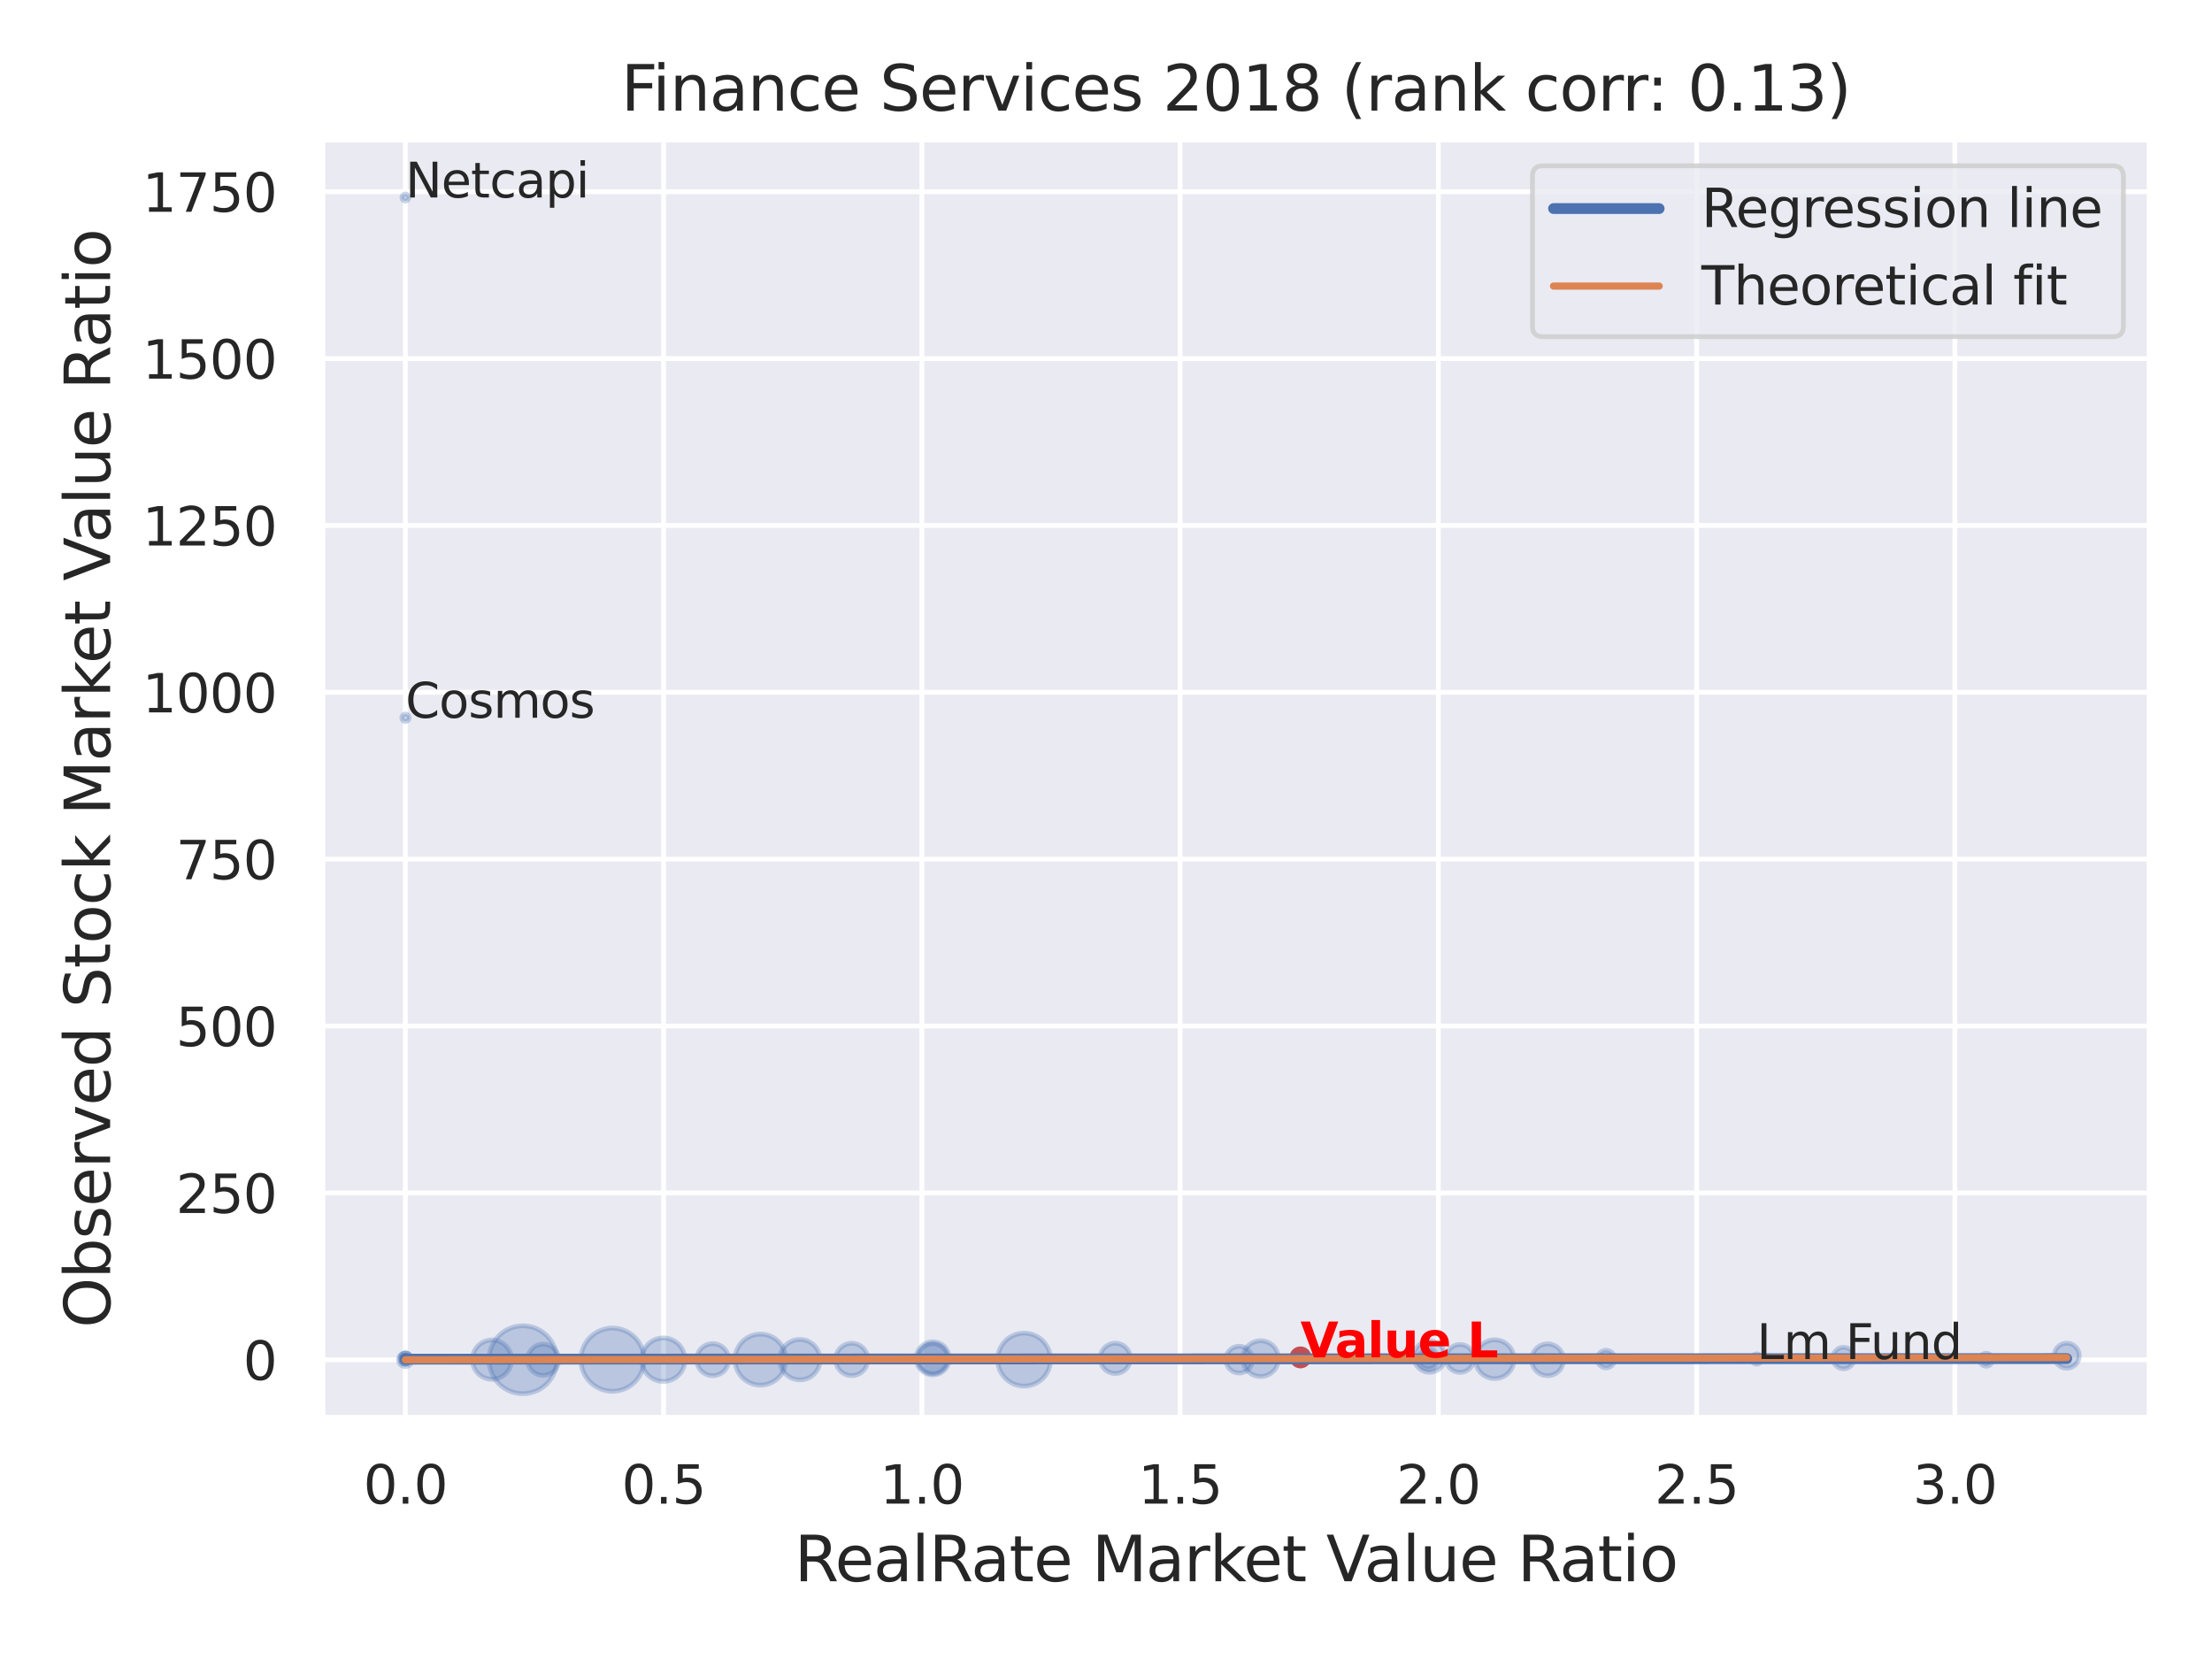 <?xml version="1.0" encoding="utf-8" standalone="no"?>
<!DOCTYPE svg PUBLIC "-//W3C//DTD SVG 1.1//EN"
  "http://www.w3.org/Graphics/SVG/1.1/DTD/svg11.dtd">
<svg xmlns:xlink="http://www.w3.org/1999/xlink" width="460.8pt" height="345.6pt" viewBox="0 0 460.8 345.6" xmlns="http://www.w3.org/2000/svg" version="1.1">
 <defs>
  <style type="text/css">*{stroke-linejoin: round; stroke-linecap: butt}</style>
 </defs>
 <g id="figure_1">
  <g id="patch_1">
   <path d="M 0 345.6 
L 460.8 345.6 
L 460.8 0 
L 0 0 
z
" style="fill: #ffffff"/>
  </g>
  <g id="axes_1">
   <g id="patch_2">
    <path d="M 67.14 295.38 
L 447.84 295.38 
L 447.84 29.04 
L 67.14 29.04 
z
" style="fill: #eaeaf2"/>
   </g>
   <g id="matplotlib.axis_1">
    <g id="xtick_1">
     <g id="line2d_1">
      <path d="M 84.445 295.38 
L 84.445 29.04 
" clip-path="url(#p015579f89a)" style="fill: none; stroke: #ffffff; stroke-linecap: round"/>
     </g>
     <g id="text_1">
      <!-- 0.0 -->
      <g style="fill: #262626" transform="translate(75.698 313.238) scale(0.11 -0.11)">
       <defs>
        <path id="DejaVuSans-30" d="M 2034 4250 
Q 1547 4250 1301 3770 
Q 1056 3291 1056 2328 
Q 1056 1369 1301 889 
Q 1547 409 2034 409 
Q 2525 409 2770 889 
Q 3016 1369 3016 2328 
Q 3016 3291 2770 3770 
Q 2525 4250 2034 4250 
z
M 2034 4750 
Q 2819 4750 3233 4129 
Q 3647 3509 3647 2328 
Q 3647 1150 3233 529 
Q 2819 -91 2034 -91 
Q 1250 -91 836 529 
Q 422 1150 422 2328 
Q 422 3509 836 4129 
Q 1250 4750 2034 4750 
z
" transform="scale(0.016)"/>
        <path id="DejaVuSans-2e" d="M 684 794 
L 1344 794 
L 1344 0 
L 684 0 
L 684 794 
z
" transform="scale(0.016)"/>
       </defs>
       <use xlink:href="#DejaVuSans-30"/>
       <use xlink:href="#DejaVuSans-2e" x="63.623"/>
       <use xlink:href="#DejaVuSans-30" x="95.41"/>
      </g>
     </g>
    </g>
    <g id="xtick_2">
     <g id="line2d_2">
      <path d="M 138.243 295.38 
L 138.243 29.04 
" clip-path="url(#p015579f89a)" style="fill: none; stroke: #ffffff; stroke-linecap: round"/>
     </g>
     <g id="text_2">
      <!-- 0.5 -->
      <g style="fill: #262626" transform="translate(129.496 313.238) scale(0.11 -0.11)">
       <defs>
        <path id="DejaVuSans-35" d="M 691 4666 
L 3169 4666 
L 3169 4134 
L 1269 4134 
L 1269 2991 
Q 1406 3038 1543 3061 
Q 1681 3084 1819 3084 
Q 2600 3084 3056 2656 
Q 3513 2228 3513 1497 
Q 3513 744 3044 326 
Q 2575 -91 1722 -91 
Q 1428 -91 1123 -41 
Q 819 9 494 109 
L 494 744 
Q 775 591 1075 516 
Q 1375 441 1709 441 
Q 2250 441 2565 725 
Q 2881 1009 2881 1497 
Q 2881 1984 2565 2268 
Q 2250 2553 1709 2553 
Q 1456 2553 1204 2497 
Q 953 2441 691 2322 
L 691 4666 
z
" transform="scale(0.016)"/>
       </defs>
       <use xlink:href="#DejaVuSans-30"/>
       <use xlink:href="#DejaVuSans-2e" x="63.623"/>
       <use xlink:href="#DejaVuSans-35" x="95.41"/>
      </g>
     </g>
    </g>
    <g id="xtick_3">
     <g id="line2d_3">
      <path d="M 192.042 295.38 
L 192.042 29.04 
" clip-path="url(#p015579f89a)" style="fill: none; stroke: #ffffff; stroke-linecap: round"/>
     </g>
     <g id="text_3">
      <!-- 1.0 -->
      <g style="fill: #262626" transform="translate(183.295 313.238) scale(0.11 -0.11)">
       <defs>
        <path id="DejaVuSans-31" d="M 794 531 
L 1825 531 
L 1825 4091 
L 703 3866 
L 703 4441 
L 1819 4666 
L 2450 4666 
L 2450 531 
L 3481 531 
L 3481 0 
L 794 0 
L 794 531 
z
" transform="scale(0.016)"/>
       </defs>
       <use xlink:href="#DejaVuSans-31"/>
       <use xlink:href="#DejaVuSans-2e" x="63.623"/>
       <use xlink:href="#DejaVuSans-30" x="95.41"/>
      </g>
     </g>
    </g>
    <g id="xtick_4">
     <g id="line2d_4">
      <path d="M 245.84 295.38 
L 245.84 29.04 
" clip-path="url(#p015579f89a)" style="fill: none; stroke: #ffffff; stroke-linecap: round"/>
     </g>
     <g id="text_4">
      <!-- 1.5 -->
      <g style="fill: #262626" transform="translate(237.093 313.238) scale(0.11 -0.11)">
       <use xlink:href="#DejaVuSans-31"/>
       <use xlink:href="#DejaVuSans-2e" x="63.623"/>
       <use xlink:href="#DejaVuSans-35" x="95.41"/>
      </g>
     </g>
    </g>
    <g id="xtick_5">
     <g id="line2d_5">
      <path d="M 299.639 295.38 
L 299.639 29.04 
" clip-path="url(#p015579f89a)" style="fill: none; stroke: #ffffff; stroke-linecap: round"/>
     </g>
     <g id="text_5">
      <!-- 2.0 -->
      <g style="fill: #262626" transform="translate(290.892 313.238) scale(0.11 -0.11)">
       <defs>
        <path id="DejaVuSans-32" d="M 1228 531 
L 3431 531 
L 3431 0 
L 469 0 
L 469 531 
Q 828 903 1448 1529 
Q 2069 2156 2228 2338 
Q 2531 2678 2651 2914 
Q 2772 3150 2772 3378 
Q 2772 3750 2511 3984 
Q 2250 4219 1831 4219 
Q 1534 4219 1204 4116 
Q 875 4013 500 3803 
L 500 4441 
Q 881 4594 1212 4672 
Q 1544 4750 1819 4750 
Q 2544 4750 2975 4387 
Q 3406 4025 3406 3419 
Q 3406 3131 3298 2873 
Q 3191 2616 2906 2266 
Q 2828 2175 2409 1742 
Q 1991 1309 1228 531 
z
" transform="scale(0.016)"/>
       </defs>
       <use xlink:href="#DejaVuSans-32"/>
       <use xlink:href="#DejaVuSans-2e" x="63.623"/>
       <use xlink:href="#DejaVuSans-30" x="95.41"/>
      </g>
     </g>
    </g>
    <g id="xtick_6">
     <g id="line2d_6">
      <path d="M 353.437 295.38 
L 353.437 29.04 
" clip-path="url(#p015579f89a)" style="fill: none; stroke: #ffffff; stroke-linecap: round"/>
     </g>
     <g id="text_6">
      <!-- 2.5 -->
      <g style="fill: #262626" transform="translate(344.69 313.238) scale(0.11 -0.11)">
       <use xlink:href="#DejaVuSans-32"/>
       <use xlink:href="#DejaVuSans-2e" x="63.623"/>
       <use xlink:href="#DejaVuSans-35" x="95.41"/>
      </g>
     </g>
    </g>
    <g id="xtick_7">
     <g id="line2d_7">
      <path d="M 407.236 295.38 
L 407.236 29.04 
" clip-path="url(#p015579f89a)" style="fill: none; stroke: #ffffff; stroke-linecap: round"/>
     </g>
     <g id="text_7">
      <!-- 3.0 -->
      <g style="fill: #262626" transform="translate(398.489 313.238) scale(0.11 -0.11)">
       <defs>
        <path id="DejaVuSans-33" d="M 2597 2516 
Q 3050 2419 3304 2112 
Q 3559 1806 3559 1356 
Q 3559 666 3084 287 
Q 2609 -91 1734 -91 
Q 1441 -91 1130 -33 
Q 819 25 488 141 
L 488 750 
Q 750 597 1062 519 
Q 1375 441 1716 441 
Q 2309 441 2620 675 
Q 2931 909 2931 1356 
Q 2931 1769 2642 2001 
Q 2353 2234 1838 2234 
L 1294 2234 
L 1294 2753 
L 1863 2753 
Q 2328 2753 2575 2939 
Q 2822 3125 2822 3475 
Q 2822 3834 2567 4026 
Q 2313 4219 1838 4219 
Q 1578 4219 1281 4162 
Q 984 4106 628 3988 
L 628 4550 
Q 988 4650 1302 4700 
Q 1616 4750 1894 4750 
Q 2613 4750 3031 4423 
Q 3450 4097 3450 3541 
Q 3450 3153 3228 2886 
Q 3006 2619 2597 2516 
z
" transform="scale(0.016)"/>
       </defs>
       <use xlink:href="#DejaVuSans-33"/>
       <use xlink:href="#DejaVuSans-2e" x="63.623"/>
       <use xlink:href="#DejaVuSans-30" x="95.41"/>
      </g>
     </g>
    </g>
    <g id="text_8">
     <!-- RealRate Market Value Ratio -->
     <g style="fill: #262626" transform="translate(165.504 329.404) scale(0.13 -0.13)">
      <defs>
       <path id="DejaVuSans-52" d="M 2841 2188 
Q 3044 2119 3236 1894 
Q 3428 1669 3622 1275 
L 4263 0 
L 3584 0 
L 2988 1197 
Q 2756 1666 2539 1819 
Q 2322 1972 1947 1972 
L 1259 1972 
L 1259 0 
L 628 0 
L 628 4666 
L 2053 4666 
Q 2853 4666 3247 4331 
Q 3641 3997 3641 3322 
Q 3641 2881 3436 2590 
Q 3231 2300 2841 2188 
z
M 1259 4147 
L 1259 2491 
L 2053 2491 
Q 2509 2491 2742 2702 
Q 2975 2913 2975 3322 
Q 2975 3731 2742 3939 
Q 2509 4147 2053 4147 
L 1259 4147 
z
" transform="scale(0.016)"/>
       <path id="DejaVuSans-65" d="M 3597 1894 
L 3597 1613 
L 953 1613 
Q 991 1019 1311 708 
Q 1631 397 2203 397 
Q 2534 397 2845 478 
Q 3156 559 3463 722 
L 3463 178 
Q 3153 47 2828 -22 
Q 2503 -91 2169 -91 
Q 1331 -91 842 396 
Q 353 884 353 1716 
Q 353 2575 817 3079 
Q 1281 3584 2069 3584 
Q 2775 3584 3186 3129 
Q 3597 2675 3597 1894 
z
M 3022 2063 
Q 3016 2534 2758 2815 
Q 2500 3097 2075 3097 
Q 1594 3097 1305 2825 
Q 1016 2553 972 2059 
L 3022 2063 
z
" transform="scale(0.016)"/>
       <path id="DejaVuSans-61" d="M 2194 1759 
Q 1497 1759 1228 1600 
Q 959 1441 959 1056 
Q 959 750 1161 570 
Q 1363 391 1709 391 
Q 2188 391 2477 730 
Q 2766 1069 2766 1631 
L 2766 1759 
L 2194 1759 
z
M 3341 1997 
L 3341 0 
L 2766 0 
L 2766 531 
Q 2569 213 2275 61 
Q 1981 -91 1556 -91 
Q 1019 -91 701 211 
Q 384 513 384 1019 
Q 384 1609 779 1909 
Q 1175 2209 1959 2209 
L 2766 2209 
L 2766 2266 
Q 2766 2663 2505 2880 
Q 2244 3097 1772 3097 
Q 1472 3097 1187 3025 
Q 903 2953 641 2809 
L 641 3341 
Q 956 3463 1253 3523 
Q 1550 3584 1831 3584 
Q 2591 3584 2966 3190 
Q 3341 2797 3341 1997 
z
" transform="scale(0.016)"/>
       <path id="DejaVuSans-6c" d="M 603 4863 
L 1178 4863 
L 1178 0 
L 603 0 
L 603 4863 
z
" transform="scale(0.016)"/>
       <path id="DejaVuSans-74" d="M 1172 4494 
L 1172 3500 
L 2356 3500 
L 2356 3053 
L 1172 3053 
L 1172 1153 
Q 1172 725 1289 603 
Q 1406 481 1766 481 
L 2356 481 
L 2356 0 
L 1766 0 
Q 1100 0 847 248 
Q 594 497 594 1153 
L 594 3053 
L 172 3053 
L 172 3500 
L 594 3500 
L 594 4494 
L 1172 4494 
z
" transform="scale(0.016)"/>
       <path id="DejaVuSans-20" transform="scale(0.016)"/>
       <path id="DejaVuSans-4d" d="M 628 4666 
L 1569 4666 
L 2759 1491 
L 3956 4666 
L 4897 4666 
L 4897 0 
L 4281 0 
L 4281 4097 
L 3078 897 
L 2444 897 
L 1241 4097 
L 1241 0 
L 628 0 
L 628 4666 
z
" transform="scale(0.016)"/>
       <path id="DejaVuSans-72" d="M 2631 2963 
Q 2534 3019 2420 3045 
Q 2306 3072 2169 3072 
Q 1681 3072 1420 2755 
Q 1159 2438 1159 1844 
L 1159 0 
L 581 0 
L 581 3500 
L 1159 3500 
L 1159 2956 
Q 1341 3275 1631 3429 
Q 1922 3584 2338 3584 
Q 2397 3584 2469 3576 
Q 2541 3569 2628 3553 
L 2631 2963 
z
" transform="scale(0.016)"/>
       <path id="DejaVuSans-6b" d="M 581 4863 
L 1159 4863 
L 1159 1991 
L 2875 3500 
L 3609 3500 
L 1753 1863 
L 3688 0 
L 2938 0 
L 1159 1709 
L 1159 0 
L 581 0 
L 581 4863 
z
" transform="scale(0.016)"/>
       <path id="DejaVuSans-56" d="M 1831 0 
L 50 4666 
L 709 4666 
L 2188 738 
L 3669 4666 
L 4325 4666 
L 2547 0 
L 1831 0 
z
" transform="scale(0.016)"/>
       <path id="DejaVuSans-75" d="M 544 1381 
L 544 3500 
L 1119 3500 
L 1119 1403 
Q 1119 906 1312 657 
Q 1506 409 1894 409 
Q 2359 409 2629 706 
Q 2900 1003 2900 1516 
L 2900 3500 
L 3475 3500 
L 3475 0 
L 2900 0 
L 2900 538 
Q 2691 219 2414 64 
Q 2138 -91 1772 -91 
Q 1169 -91 856 284 
Q 544 659 544 1381 
z
M 1991 3584 
L 1991 3584 
z
" transform="scale(0.016)"/>
       <path id="DejaVuSans-69" d="M 603 3500 
L 1178 3500 
L 1178 0 
L 603 0 
L 603 3500 
z
M 603 4863 
L 1178 4863 
L 1178 4134 
L 603 4134 
L 603 4863 
z
" transform="scale(0.016)"/>
       <path id="DejaVuSans-6f" d="M 1959 3097 
Q 1497 3097 1228 2736 
Q 959 2375 959 1747 
Q 959 1119 1226 758 
Q 1494 397 1959 397 
Q 2419 397 2687 759 
Q 2956 1122 2956 1747 
Q 2956 2369 2687 2733 
Q 2419 3097 1959 3097 
z
M 1959 3584 
Q 2709 3584 3137 3096 
Q 3566 2609 3566 1747 
Q 3566 888 3137 398 
Q 2709 -91 1959 -91 
Q 1206 -91 779 398 
Q 353 888 353 1747 
Q 353 2609 779 3096 
Q 1206 3584 1959 3584 
z
" transform="scale(0.016)"/>
      </defs>
      <use xlink:href="#DejaVuSans-52"/>
      <use xlink:href="#DejaVuSans-65" x="64.982"/>
      <use xlink:href="#DejaVuSans-61" x="126.506"/>
      <use xlink:href="#DejaVuSans-6c" x="187.785"/>
      <use xlink:href="#DejaVuSans-52" x="215.568"/>
      <use xlink:href="#DejaVuSans-61" x="282.801"/>
      <use xlink:href="#DejaVuSans-74" x="344.08"/>
      <use xlink:href="#DejaVuSans-65" x="383.289"/>
      <use xlink:href="#DejaVuSans-20" x="444.812"/>
      <use xlink:href="#DejaVuSans-4d" x="476.6"/>
      <use xlink:href="#DejaVuSans-61" x="562.879"/>
      <use xlink:href="#DejaVuSans-72" x="624.158"/>
      <use xlink:href="#DejaVuSans-6b" x="665.271"/>
      <use xlink:href="#DejaVuSans-65" x="719.557"/>
      <use xlink:href="#DejaVuSans-74" x="781.08"/>
      <use xlink:href="#DejaVuSans-20" x="820.289"/>
      <use xlink:href="#DejaVuSans-56" x="852.076"/>
      <use xlink:href="#DejaVuSans-61" x="912.734"/>
      <use xlink:href="#DejaVuSans-6c" x="974.014"/>
      <use xlink:href="#DejaVuSans-75" x="1001.797"/>
      <use xlink:href="#DejaVuSans-65" x="1065.176"/>
      <use xlink:href="#DejaVuSans-20" x="1126.699"/>
      <use xlink:href="#DejaVuSans-52" x="1158.486"/>
      <use xlink:href="#DejaVuSans-61" x="1225.719"/>
      <use xlink:href="#DejaVuSans-74" x="1286.998"/>
      <use xlink:href="#DejaVuSans-69" x="1326.207"/>
      <use xlink:href="#DejaVuSans-6f" x="1353.99"/>
     </g>
    </g>
   </g>
   <g id="matplotlib.axis_2">
    <g id="ytick_1">
     <g id="line2d_8">
      <path d="M 67.14 283.269 
L 447.84 283.269 
" clip-path="url(#p015579f89a)" style="fill: none; stroke: #ffffff; stroke-linecap: round"/>
     </g>
     <g id="text_9">
      <!-- 0 -->
      <g style="fill: #262626" transform="translate(50.641 287.449) scale(0.11 -0.11)">
       <use xlink:href="#DejaVuSans-30"/>
      </g>
     </g>
    </g>
    <g id="ytick_2">
     <g id="line2d_9">
      <path d="M 67.14 248.508 
L 447.84 248.508 
" clip-path="url(#p015579f89a)" style="fill: none; stroke: #ffffff; stroke-linecap: round"/>
     </g>
     <g id="text_10">
      <!-- 250 -->
      <g style="fill: #262626" transform="translate(36.644 252.687) scale(0.11 -0.11)">
       <use xlink:href="#DejaVuSans-32"/>
       <use xlink:href="#DejaVuSans-35" x="63.623"/>
       <use xlink:href="#DejaVuSans-30" x="127.246"/>
      </g>
     </g>
    </g>
    <g id="ytick_3">
     <g id="line2d_10">
      <path d="M 67.14 213.746 
L 447.84 213.746 
" clip-path="url(#p015579f89a)" style="fill: none; stroke: #ffffff; stroke-linecap: round"/>
     </g>
     <g id="text_11">
      <!-- 500 -->
      <g style="fill: #262626" transform="translate(36.644 217.925) scale(0.11 -0.11)">
       <use xlink:href="#DejaVuSans-35"/>
       <use xlink:href="#DejaVuSans-30" x="63.623"/>
       <use xlink:href="#DejaVuSans-30" x="127.246"/>
      </g>
     </g>
    </g>
    <g id="ytick_4">
     <g id="line2d_11">
      <path d="M 67.14 178.984 
L 447.84 178.984 
" clip-path="url(#p015579f89a)" style="fill: none; stroke: #ffffff; stroke-linecap: round"/>
     </g>
     <g id="text_12">
      <!-- 750 -->
      <g style="fill: #262626" transform="translate(36.644 183.163) scale(0.11 -0.11)">
       <defs>
        <path id="DejaVuSans-37" d="M 525 4666 
L 3525 4666 
L 3525 4397 
L 1831 0 
L 1172 0 
L 2766 4134 
L 525 4134 
L 525 4666 
z
" transform="scale(0.016)"/>
       </defs>
       <use xlink:href="#DejaVuSans-37"/>
       <use xlink:href="#DejaVuSans-35" x="63.623"/>
       <use xlink:href="#DejaVuSans-30" x="127.246"/>
      </g>
     </g>
    </g>
    <g id="ytick_5">
     <g id="line2d_12">
      <path d="M 67.14 144.222 
L 447.84 144.222 
" clip-path="url(#p015579f89a)" style="fill: none; stroke: #ffffff; stroke-linecap: round"/>
     </g>
     <g id="text_13">
      <!-- 1000 -->
      <g style="fill: #262626" transform="translate(29.645 148.401) scale(0.11 -0.11)">
       <use xlink:href="#DejaVuSans-31"/>
       <use xlink:href="#DejaVuSans-30" x="63.623"/>
       <use xlink:href="#DejaVuSans-30" x="127.246"/>
       <use xlink:href="#DejaVuSans-30" x="190.869"/>
      </g>
     </g>
    </g>
    <g id="ytick_6">
     <g id="line2d_13">
      <path d="M 67.14 109.46 
L 447.84 109.46 
" clip-path="url(#p015579f89a)" style="fill: none; stroke: #ffffff; stroke-linecap: round"/>
     </g>
     <g id="text_14">
      <!-- 1250 -->
      <g style="fill: #262626" transform="translate(29.645 113.639) scale(0.11 -0.11)">
       <use xlink:href="#DejaVuSans-31"/>
       <use xlink:href="#DejaVuSans-32" x="63.623"/>
       <use xlink:href="#DejaVuSans-35" x="127.246"/>
       <use xlink:href="#DejaVuSans-30" x="190.869"/>
      </g>
     </g>
    </g>
    <g id="ytick_7">
     <g id="line2d_14">
      <path d="M 67.14 74.698 
L 447.84 74.698 
" clip-path="url(#p015579f89a)" style="fill: none; stroke: #ffffff; stroke-linecap: round"/>
     </g>
     <g id="text_15">
      <!-- 1500 -->
      <g style="fill: #262626" transform="translate(29.645 78.877) scale(0.11 -0.11)">
       <use xlink:href="#DejaVuSans-31"/>
       <use xlink:href="#DejaVuSans-35" x="63.623"/>
       <use xlink:href="#DejaVuSans-30" x="127.246"/>
       <use xlink:href="#DejaVuSans-30" x="190.869"/>
      </g>
     </g>
    </g>
    <g id="ytick_8">
     <g id="line2d_15">
      <path d="M 67.14 39.936 
L 447.84 39.936 
" clip-path="url(#p015579f89a)" style="fill: none; stroke: #ffffff; stroke-linecap: round"/>
     </g>
     <g id="text_16">
      <!-- 1750 -->
      <g style="fill: #262626" transform="translate(29.645 44.116) scale(0.11 -0.11)">
       <use xlink:href="#DejaVuSans-31"/>
       <use xlink:href="#DejaVuSans-37" x="63.623"/>
       <use xlink:href="#DejaVuSans-35" x="127.246"/>
       <use xlink:href="#DejaVuSans-30" x="190.869"/>
      </g>
     </g>
    </g>
    <g id="text_17">
     <!-- Observed Stock Market Value Ratio -->
     <g style="fill: #262626" transform="translate(22.941 276.612) rotate(-90) scale(0.13 -0.13)">
      <defs>
       <path id="DejaVuSans-4f" d="M 2522 4238 
Q 1834 4238 1429 3725 
Q 1025 3213 1025 2328 
Q 1025 1447 1429 934 
Q 1834 422 2522 422 
Q 3209 422 3611 934 
Q 4013 1447 4013 2328 
Q 4013 3213 3611 3725 
Q 3209 4238 2522 4238 
z
M 2522 4750 
Q 3503 4750 4090 4092 
Q 4678 3434 4678 2328 
Q 4678 1225 4090 567 
Q 3503 -91 2522 -91 
Q 1538 -91 948 565 
Q 359 1222 359 2328 
Q 359 3434 948 4092 
Q 1538 4750 2522 4750 
z
" transform="scale(0.016)"/>
       <path id="DejaVuSans-62" d="M 3116 1747 
Q 3116 2381 2855 2742 
Q 2594 3103 2138 3103 
Q 1681 3103 1420 2742 
Q 1159 2381 1159 1747 
Q 1159 1113 1420 752 
Q 1681 391 2138 391 
Q 2594 391 2855 752 
Q 3116 1113 3116 1747 
z
M 1159 2969 
Q 1341 3281 1617 3432 
Q 1894 3584 2278 3584 
Q 2916 3584 3314 3078 
Q 3713 2572 3713 1747 
Q 3713 922 3314 415 
Q 2916 -91 2278 -91 
Q 1894 -91 1617 61 
Q 1341 213 1159 525 
L 1159 0 
L 581 0 
L 581 4863 
L 1159 4863 
L 1159 2969 
z
" transform="scale(0.016)"/>
       <path id="DejaVuSans-73" d="M 2834 3397 
L 2834 2853 
Q 2591 2978 2328 3040 
Q 2066 3103 1784 3103 
Q 1356 3103 1142 2972 
Q 928 2841 928 2578 
Q 928 2378 1081 2264 
Q 1234 2150 1697 2047 
L 1894 2003 
Q 2506 1872 2764 1633 
Q 3022 1394 3022 966 
Q 3022 478 2636 193 
Q 2250 -91 1575 -91 
Q 1294 -91 989 -36 
Q 684 19 347 128 
L 347 722 
Q 666 556 975 473 
Q 1284 391 1588 391 
Q 1994 391 2212 530 
Q 2431 669 2431 922 
Q 2431 1156 2273 1281 
Q 2116 1406 1581 1522 
L 1381 1569 
Q 847 1681 609 1914 
Q 372 2147 372 2553 
Q 372 3047 722 3315 
Q 1072 3584 1716 3584 
Q 2034 3584 2315 3537 
Q 2597 3491 2834 3397 
z
" transform="scale(0.016)"/>
       <path id="DejaVuSans-76" d="M 191 3500 
L 800 3500 
L 1894 563 
L 2988 3500 
L 3597 3500 
L 2284 0 
L 1503 0 
L 191 3500 
z
" transform="scale(0.016)"/>
       <path id="DejaVuSans-64" d="M 2906 2969 
L 2906 4863 
L 3481 4863 
L 3481 0 
L 2906 0 
L 2906 525 
Q 2725 213 2448 61 
Q 2172 -91 1784 -91 
Q 1150 -91 751 415 
Q 353 922 353 1747 
Q 353 2572 751 3078 
Q 1150 3584 1784 3584 
Q 2172 3584 2448 3432 
Q 2725 3281 2906 2969 
z
M 947 1747 
Q 947 1113 1208 752 
Q 1469 391 1925 391 
Q 2381 391 2643 752 
Q 2906 1113 2906 1747 
Q 2906 2381 2643 2742 
Q 2381 3103 1925 3103 
Q 1469 3103 1208 2742 
Q 947 2381 947 1747 
z
" transform="scale(0.016)"/>
       <path id="DejaVuSans-53" d="M 3425 4513 
L 3425 3897 
Q 3066 4069 2747 4153 
Q 2428 4238 2131 4238 
Q 1616 4238 1336 4038 
Q 1056 3838 1056 3469 
Q 1056 3159 1242 3001 
Q 1428 2844 1947 2747 
L 2328 2669 
Q 3034 2534 3370 2195 
Q 3706 1856 3706 1288 
Q 3706 609 3251 259 
Q 2797 -91 1919 -91 
Q 1588 -91 1214 -16 
Q 841 59 441 206 
L 441 856 
Q 825 641 1194 531 
Q 1563 422 1919 422 
Q 2459 422 2753 634 
Q 3047 847 3047 1241 
Q 3047 1584 2836 1778 
Q 2625 1972 2144 2069 
L 1759 2144 
Q 1053 2284 737 2584 
Q 422 2884 422 3419 
Q 422 4038 858 4394 
Q 1294 4750 2059 4750 
Q 2388 4750 2728 4690 
Q 3069 4631 3425 4513 
z
" transform="scale(0.016)"/>
       <path id="DejaVuSans-63" d="M 3122 3366 
L 3122 2828 
Q 2878 2963 2633 3030 
Q 2388 3097 2138 3097 
Q 1578 3097 1268 2742 
Q 959 2388 959 1747 
Q 959 1106 1268 751 
Q 1578 397 2138 397 
Q 2388 397 2633 464 
Q 2878 531 3122 666 
L 3122 134 
Q 2881 22 2623 -34 
Q 2366 -91 2075 -91 
Q 1284 -91 818 406 
Q 353 903 353 1747 
Q 353 2603 823 3093 
Q 1294 3584 2113 3584 
Q 2378 3584 2631 3529 
Q 2884 3475 3122 3366 
z
" transform="scale(0.016)"/>
      </defs>
      <use xlink:href="#DejaVuSans-4f"/>
      <use xlink:href="#DejaVuSans-62" x="78.711"/>
      <use xlink:href="#DejaVuSans-73" x="142.188"/>
      <use xlink:href="#DejaVuSans-65" x="194.287"/>
      <use xlink:href="#DejaVuSans-72" x="255.811"/>
      <use xlink:href="#DejaVuSans-76" x="296.924"/>
      <use xlink:href="#DejaVuSans-65" x="356.104"/>
      <use xlink:href="#DejaVuSans-64" x="417.627"/>
      <use xlink:href="#DejaVuSans-20" x="481.104"/>
      <use xlink:href="#DejaVuSans-53" x="512.891"/>
      <use xlink:href="#DejaVuSans-74" x="576.367"/>
      <use xlink:href="#DejaVuSans-6f" x="615.576"/>
      <use xlink:href="#DejaVuSans-63" x="676.758"/>
      <use xlink:href="#DejaVuSans-6b" x="731.738"/>
      <use xlink:href="#DejaVuSans-20" x="789.648"/>
      <use xlink:href="#DejaVuSans-4d" x="821.436"/>
      <use xlink:href="#DejaVuSans-61" x="907.715"/>
      <use xlink:href="#DejaVuSans-72" x="968.994"/>
      <use xlink:href="#DejaVuSans-6b" x="1010.107"/>
      <use xlink:href="#DejaVuSans-65" x="1064.393"/>
      <use xlink:href="#DejaVuSans-74" x="1125.916"/>
      <use xlink:href="#DejaVuSans-20" x="1165.125"/>
      <use xlink:href="#DejaVuSans-56" x="1196.912"/>
      <use xlink:href="#DejaVuSans-61" x="1257.57"/>
      <use xlink:href="#DejaVuSans-6c" x="1318.85"/>
      <use xlink:href="#DejaVuSans-75" x="1346.633"/>
      <use xlink:href="#DejaVuSans-65" x="1410.012"/>
      <use xlink:href="#DejaVuSans-20" x="1471.535"/>
      <use xlink:href="#DejaVuSans-52" x="1503.322"/>
      <use xlink:href="#DejaVuSans-61" x="1570.555"/>
      <use xlink:href="#DejaVuSans-74" x="1631.834"/>
      <use xlink:href="#DejaVuSans-69" x="1671.043"/>
      <use xlink:href="#DejaVuSans-6f" x="1698.826"/>
     </g>
    </g>
   </g>
   <g id="PathCollection_1">
    <path d="M 270.905 284.544 
C 271.376 284.544 271.827 284.357 272.16 284.024 
C 272.493 283.691 272.68 283.239 272.68 282.768 
C 272.68 282.297 272.493 281.846 272.16 281.513 
C 271.827 281.18 271.376 280.993 270.905 280.993 
C 270.434 280.993 269.982 281.18 269.649 281.513 
C 269.316 281.846 269.129 282.297 269.129 282.768 
C 269.129 283.239 269.316 283.691 269.649 284.024 
C 269.982 284.357 270.434 284.544 270.905 284.544 
z
" clip-path="url(#p015579f89a)" style="fill: #4c72b0; fill-opacity: 0.3; stroke: #4c72b0; stroke-opacity: 0.3"/>
    <path d="M 413.747 284.601 
C 414.105 284.601 414.448 284.459 414.701 284.206 
C 414.954 283.953 415.096 283.609 415.096 283.251 
C 415.096 282.893 414.954 282.55 414.701 282.297 
C 414.448 282.044 414.105 281.902 413.747 281.902 
C 413.389 281.902 413.046 282.044 412.792 282.297 
C 412.539 282.55 412.397 282.893 412.397 283.251 
C 412.397 283.609 412.539 283.953 412.792 284.206 
C 413.046 284.459 413.389 284.601 413.747 284.601 
z
" clip-path="url(#p015579f89a)" style="fill: #4c72b0; fill-opacity: 0.3; stroke: #4c72b0; stroke-opacity: 0.3"/>
    <path d="M 108.931 290.326 
C 110.806 290.326 112.605 289.581 113.931 288.255 
C 115.257 286.929 116.002 285.13 116.002 283.255 
C 116.002 281.38 115.257 279.581 113.931 278.255 
C 112.605 276.929 110.806 276.184 108.931 276.184 
C 107.056 276.184 105.257 276.929 103.931 278.255 
C 102.605 279.581 101.86 281.38 101.86 283.255 
C 101.86 285.13 102.605 286.929 103.931 288.255 
C 105.257 289.581 107.056 290.326 108.931 290.326 
z
" clip-path="url(#p015579f89a)" style="fill: #4c72b0; fill-opacity: 0.3; stroke: #4c72b0; stroke-opacity: 0.3"/>
    <path d="M 148.472 286.575 
C 149.357 286.575 150.205 286.224 150.831 285.599 
C 151.456 284.973 151.807 284.125 151.807 283.24 
C 151.807 282.356 151.456 281.507 150.831 280.882 
C 150.205 280.257 149.357 279.905 148.472 279.905 
C 147.588 279.905 146.739 280.257 146.114 280.882 
C 145.489 281.507 145.137 282.356 145.137 283.24 
C 145.137 284.125 145.489 284.973 146.114 285.599 
C 146.739 286.224 147.588 286.575 148.472 286.575 
z
" clip-path="url(#p015579f89a)" style="fill: #4c72b0; fill-opacity: 0.3; stroke: #4c72b0; stroke-opacity: 0.3"/>
    <path d="M 113.14 286.513 
C 114.001 286.513 114.827 286.171 115.436 285.562 
C 116.045 284.953 116.388 284.127 116.388 283.265 
C 116.388 282.404 116.045 281.578 115.436 280.969 
C 114.827 280.36 114.001 280.018 113.14 280.018 
C 112.279 280.018 111.453 280.36 110.844 280.969 
C 110.235 281.578 109.893 282.404 109.893 283.265 
C 109.893 284.127 110.235 284.953 110.844 285.562 
C 111.453 286.171 112.279 286.513 113.14 286.513 
z
" clip-path="url(#p015579f89a)" style="fill: #4c72b0; fill-opacity: 0.3; stroke: #4c72b0; stroke-opacity: 0.3"/>
    <path d="M 384.044 285.133 
C 384.636 285.133 385.204 284.898 385.623 284.479 
C 386.042 284.061 386.277 283.493 386.277 282.9 
C 386.277 282.308 386.042 281.74 385.623 281.322 
C 385.204 280.903 384.636 280.668 384.044 280.668 
C 383.452 280.668 382.884 280.903 382.466 281.322 
C 382.047 281.74 381.812 282.308 381.812 282.9 
C 381.812 283.493 382.047 284.061 382.466 284.479 
C 382.884 284.898 383.452 285.133 384.044 285.133 
z
" clip-path="url(#p015579f89a)" style="fill: #4c72b0; fill-opacity: 0.3; stroke: #4c72b0; stroke-opacity: 0.3"/>
    <path d="M 158.419 288.546 
C 159.827 288.546 161.178 287.987 162.175 286.991 
C 163.171 285.995 163.73 284.643 163.73 283.235 
C 163.73 281.826 163.171 280.475 162.175 279.479 
C 161.178 278.483 159.827 277.923 158.419 277.923 
C 157.01 277.923 155.659 278.483 154.663 279.479 
C 153.667 280.475 153.107 281.826 153.107 283.235 
C 153.107 284.643 153.667 285.995 154.663 286.991 
C 155.659 287.987 157.01 288.546 158.419 288.546 
z
" clip-path="url(#p015579f89a)" style="fill: #4c72b0; fill-opacity: 0.3; stroke: #4c72b0; stroke-opacity: 0.3"/>
    <path d="M 84.445 284.166 
C 84.683 284.166 84.911 284.071 85.08 283.903 
C 85.248 283.734 85.343 283.506 85.343 283.267 
C 85.343 283.029 85.248 282.801 85.08 282.632 
C 84.911 282.464 84.683 282.369 84.445 282.369 
C 84.206 282.369 83.978 282.464 83.809 282.632 
C 83.641 282.801 83.546 283.029 83.546 283.267 
C 83.546 283.506 83.641 283.734 83.809 283.903 
C 83.978 284.071 84.206 284.166 84.445 284.166 
z
" clip-path="url(#p015579f89a)" style="fill: #4c72b0; fill-opacity: 0.3; stroke: #4c72b0; stroke-opacity: 0.3"/>
    <path d="M 84.445 284.686 
C 84.821 284.686 85.183 284.536 85.449 284.27 
C 85.716 284.003 85.865 283.642 85.865 283.265 
C 85.865 282.888 85.716 282.527 85.449 282.26 
C 85.183 281.994 84.821 281.844 84.445 281.844 
C 84.068 281.844 83.706 281.994 83.44 282.26 
C 83.173 282.527 83.024 282.888 83.024 283.265 
C 83.024 283.642 83.173 284.003 83.44 284.27 
C 83.706 284.536 84.068 284.686 84.445 284.686 
z
" clip-path="url(#p015579f89a)" style="fill: #4c72b0; fill-opacity: 0.3; stroke: #4c72b0; stroke-opacity: 0.3"/>
    <path d="M 322.392 286.585 
C 323.272 286.585 324.115 286.236 324.737 285.614 
C 325.359 284.992 325.708 284.149 325.708 283.269 
C 325.708 282.39 325.359 281.547 324.737 280.925 
C 324.115 280.303 323.272 279.954 322.392 279.954 
C 321.513 279.954 320.67 280.303 320.048 280.925 
C 319.426 281.547 319.077 282.39 319.077 283.269 
C 319.077 284.149 319.426 284.992 320.048 285.614 
C 320.67 286.236 321.513 286.585 322.392 286.585 
z
" clip-path="url(#p015579f89a)" style="fill: #4c72b0; fill-opacity: 0.3; stroke: #4c72b0; stroke-opacity: 0.3"/>
    <path d="M 334.573 284.947 
C 335.058 284.947 335.523 284.754 335.866 284.411 
C 336.209 284.068 336.401 283.604 336.401 283.119 
C 336.401 282.634 336.209 282.169 335.866 281.826 
C 335.523 281.483 335.058 281.291 334.573 281.291 
C 334.089 281.291 333.624 281.483 333.281 281.826 
C 332.938 282.169 332.745 282.634 332.745 283.119 
C 332.745 283.604 332.938 284.068 333.281 284.411 
C 333.624 284.754 334.089 284.947 334.573 284.947 
z
" clip-path="url(#p015579f89a)" style="fill: #4c72b0; fill-opacity: 0.3; stroke: #4c72b0; stroke-opacity: 0.3"/>
    <path d="M 102.492 287.332 
C 103.577 287.332 104.617 286.901 105.384 286.134 
C 106.151 285.367 106.582 284.327 106.582 283.243 
C 106.582 282.158 106.151 281.118 105.384 280.351 
C 104.617 279.584 103.577 279.153 102.492 279.153 
C 101.408 279.153 100.368 279.584 99.601 280.351 
C 98.834 281.118 98.403 282.158 98.403 283.243 
C 98.403 284.327 98.834 285.367 99.601 286.134 
C 100.368 286.901 101.408 287.332 102.492 287.332 
z
" clip-path="url(#p015579f89a)" style="fill: #4c72b0; fill-opacity: 0.3; stroke: #4c72b0; stroke-opacity: 0.3"/>
    <path d="M 311.372 287.183 
C 312.442 287.183 313.469 286.758 314.226 286.001 
C 314.983 285.244 315.408 284.217 315.408 283.147 
C 315.408 282.077 314.983 281.05 314.226 280.293 
C 313.469 279.536 312.442 279.111 311.372 279.111 
C 310.302 279.111 309.275 279.536 308.518 280.293 
C 307.761 281.05 307.336 282.077 307.336 283.147 
C 307.336 284.217 307.761 285.244 308.518 286.001 
C 309.275 286.758 310.302 287.183 311.372 287.183 
z
" clip-path="url(#p015579f89a)" style="fill: #4c72b0; fill-opacity: 0.3; stroke: #4c72b0; stroke-opacity: 0.3"/>
    <path d="M 430.535 285.024 
C 431.227 285.024 431.89 284.75 432.379 284.26 
C 432.868 283.771 433.143 283.108 433.143 282.417 
C 433.143 281.725 432.868 281.062 432.379 280.573 
C 431.89 280.084 431.227 279.809 430.535 279.809 
C 429.844 279.809 429.181 280.084 428.692 280.573 
C 428.203 281.062 427.928 281.725 427.928 282.417 
C 427.928 283.108 428.203 283.771 428.692 284.26 
C 429.181 284.75 429.844 285.024 430.535 285.024 
z
" clip-path="url(#p015579f89a)" style="fill: #4c72b0; fill-opacity: 0.3; stroke: #4c72b0; stroke-opacity: 0.3"/>
    <path d="M 297.8 285.875 
C 298.666 285.875 299.497 285.531 300.109 284.919 
C 300.721 284.306 301.066 283.476 301.066 282.61 
C 301.066 281.744 300.721 280.913 300.109 280.301 
C 299.497 279.688 298.666 279.344 297.8 279.344 
C 296.934 279.344 296.104 279.688 295.491 280.301 
C 294.879 280.913 294.535 281.744 294.535 282.61 
C 294.535 283.476 294.879 284.306 295.491 284.919 
C 296.104 285.531 296.934 285.875 297.8 285.875 
z
" clip-path="url(#p015579f89a)" style="fill: #4c72b0; fill-opacity: 0.3; stroke: #4c72b0; stroke-opacity: 0.3"/>
    <path d="M 262.62 286.743 
C 263.606 286.743 264.552 286.352 265.249 285.654 
C 265.946 284.957 266.338 284.011 266.338 283.025 
C 266.338 282.039 265.946 281.094 265.249 280.396 
C 264.552 279.699 263.606 279.307 262.62 279.307 
C 261.634 279.307 260.688 279.699 259.991 280.396 
C 259.294 281.094 258.902 282.039 258.902 283.025 
C 258.902 284.011 259.294 284.957 259.991 285.654 
C 260.688 286.352 261.634 286.743 262.62 286.743 
z
" clip-path="url(#p015579f89a)" style="fill: #4c72b0; fill-opacity: 0.3; stroke: #4c72b0; stroke-opacity: 0.3"/>
    <path d="M 84.445 284.176 
C 84.752 284.176 85.047 284.054 85.264 283.837 
C 85.482 283.619 85.604 283.324 85.604 283.017 
C 85.604 282.709 85.482 282.414 85.264 282.197 
C 85.047 281.98 84.752 281.857 84.445 281.857 
C 84.137 281.857 83.842 281.98 83.625 282.197 
C 83.407 282.414 83.285 282.709 83.285 283.017 
C 83.285 283.324 83.407 283.619 83.625 283.837 
C 83.842 284.054 84.137 284.176 84.445 284.176 
z
" clip-path="url(#p015579f89a)" style="fill: #4c72b0; fill-opacity: 0.3; stroke: #4c72b0; stroke-opacity: 0.3"/>
    <path d="M 194.312 286.397 
C 195.223 286.397 196.097 286.035 196.742 285.391 
C 197.386 284.747 197.748 283.873 197.748 282.962 
C 197.748 282.05 197.386 281.176 196.742 280.532 
C 196.097 279.888 195.223 279.526 194.312 279.526 
C 193.401 279.526 192.527 279.888 191.882 280.532 
C 191.238 281.176 190.876 282.05 190.876 282.962 
C 190.876 283.873 191.238 284.747 191.882 285.391 
C 192.527 286.035 193.401 286.397 194.312 286.397 
z
" clip-path="url(#p015579f89a)" style="fill: #4c72b0; fill-opacity: 0.3; stroke: #4c72b0; stroke-opacity: 0.3"/>
    <path d="M 166.634 287.447 
C 167.749 287.447 168.818 287.004 169.606 286.216 
C 170.395 285.428 170.838 284.359 170.838 283.244 
C 170.838 282.129 170.395 281.06 169.606 280.271 
C 168.818 279.483 167.749 279.04 166.634 279.04 
C 165.519 279.04 164.45 279.483 163.661 280.271 
C 162.873 281.06 162.43 282.129 162.43 283.244 
C 162.43 284.359 162.873 285.428 163.661 286.216 
C 164.45 287.004 165.519 287.447 166.634 287.447 
z
" clip-path="url(#p015579f89a)" style="fill: #4c72b0; fill-opacity: 0.3; stroke: #4c72b0; stroke-opacity: 0.3"/>
    <path d="M 213.341 288.747 
C 214.804 288.747 216.207 288.166 217.241 287.131 
C 218.276 286.097 218.857 284.694 218.857 283.231 
C 218.857 281.768 218.276 280.365 217.241 279.331 
C 216.207 278.297 214.804 277.716 213.341 277.716 
C 211.878 277.716 210.475 278.297 209.441 279.331 
C 208.407 280.365 207.826 281.768 207.826 283.231 
C 207.826 284.694 208.407 286.097 209.441 287.131 
C 210.475 288.166 211.878 288.747 213.341 288.747 
z
" clip-path="url(#p015579f89a)" style="fill: #4c72b0; fill-opacity: 0.3; stroke: #4c72b0; stroke-opacity: 0.3"/>
    <path d="M 84.445 283.654 
C 84.621 283.654 84.789 283.584 84.914 283.46 
C 85.038 283.336 85.108 283.167 85.108 282.991 
C 85.108 282.815 85.038 282.646 84.914 282.522 
C 84.789 282.397 84.621 282.327 84.445 282.327 
C 84.269 282.327 84.1 282.397 83.975 282.522 
C 83.851 282.646 83.781 282.815 83.781 282.991 
C 83.781 283.167 83.851 283.336 83.975 283.46 
C 84.1 283.584 84.269 283.654 84.445 283.654 
z
" clip-path="url(#p015579f89a)" style="fill: #4c72b0; fill-opacity: 0.3; stroke: #4c72b0; stroke-opacity: 0.3"/>
    <path d="M 84.445 41.866 
C 84.635 41.866 84.819 41.79 84.954 41.655 
C 85.089 41.52 85.164 41.337 85.164 41.146 
C 85.164 40.955 85.089 40.772 84.954 40.637 
C 84.819 40.502 84.635 40.426 84.445 40.426 
C 84.254 40.426 84.07 40.502 83.935 40.637 
C 83.8 40.772 83.725 40.955 83.725 41.146 
C 83.725 41.337 83.8 41.52 83.935 41.655 
C 84.07 41.79 84.254 41.866 84.445 41.866 
z
" clip-path="url(#p015579f89a)" style="fill: #4c72b0; fill-opacity: 0.3; stroke: #4c72b0; stroke-opacity: 0.3"/>
    <path d="M 177.43 286.557 
C 178.321 286.557 179.176 286.203 179.806 285.573 
C 180.437 284.942 180.791 284.087 180.791 283.196 
C 180.791 282.304 180.437 281.449 179.806 280.819 
C 179.176 280.188 178.321 279.834 177.43 279.834 
C 176.538 279.834 175.683 280.188 175.053 280.819 
C 174.422 281.449 174.068 282.304 174.068 283.196 
C 174.068 284.087 174.422 284.942 175.053 285.573 
C 175.683 286.203 176.538 286.557 177.43 286.557 
z
" clip-path="url(#p015579f89a)" style="fill: #4c72b0; fill-opacity: 0.3; stroke: #4c72b0; stroke-opacity: 0.3"/>
    <path d="M 194.32 286.145 
C 195.143 286.145 195.933 285.818 196.515 285.236 
C 197.097 284.654 197.424 283.864 197.424 283.041 
C 197.424 282.218 197.097 281.428 196.515 280.846 
C 195.933 280.264 195.143 279.937 194.32 279.937 
C 193.497 279.937 192.707 280.264 192.125 280.846 
C 191.543 281.428 191.216 282.218 191.216 283.041 
C 191.216 283.864 191.543 284.654 192.125 285.236 
C 192.707 285.818 193.497 286.145 194.32 286.145 
z
" clip-path="url(#p015579f89a)" style="fill: #4c72b0; fill-opacity: 0.3; stroke: #4c72b0; stroke-opacity: 0.3"/>
    <path d="M 138.184 287.77 
C 139.384 287.77 140.534 287.294 141.382 286.446 
C 142.23 285.598 142.706 284.448 142.706 283.249 
C 142.706 282.049 142.23 280.899 141.382 280.051 
C 140.534 279.203 139.384 278.727 138.184 278.727 
C 136.985 278.727 135.835 279.203 134.987 280.051 
C 134.139 280.899 133.663 282.049 133.663 283.249 
C 133.663 284.448 134.139 285.598 134.987 286.446 
C 135.835 287.294 136.985 287.77 138.184 287.77 
z
" clip-path="url(#p015579f89a)" style="fill: #4c72b0; fill-opacity: 0.3; stroke: #4c72b0; stroke-opacity: 0.3"/>
    <path d="M 297.536 285.144 
C 298.078 285.144 298.598 284.929 298.982 284.546 
C 299.365 284.162 299.58 283.642 299.58 283.1 
C 299.58 282.558 299.365 282.038 298.982 281.655 
C 298.598 281.271 298.078 281.056 297.536 281.056 
C 296.994 281.056 296.474 281.271 296.09 281.655 
C 295.707 282.038 295.492 282.558 295.492 283.1 
C 295.492 283.642 295.707 284.162 296.09 284.546 
C 296.474 284.929 296.994 285.144 297.536 285.144 
z
" clip-path="url(#p015579f89a)" style="fill: #4c72b0; fill-opacity: 0.3; stroke: #4c72b0; stroke-opacity: 0.3"/>
    <path d="M 258.149 286.026 
C 258.889 286.026 259.598 285.732 260.121 285.209 
C 260.644 284.686 260.938 283.977 260.938 283.237 
C 260.938 282.498 260.644 281.788 260.121 281.265 
C 259.598 280.742 258.889 280.448 258.149 280.448 
C 257.409 280.448 256.7 280.742 256.177 281.265 
C 255.654 281.788 255.36 282.498 255.36 283.237 
C 255.36 283.977 255.654 284.686 256.177 285.209 
C 256.7 285.732 257.409 286.026 258.149 286.026 
z
" clip-path="url(#p015579f89a)" style="fill: #4c72b0; fill-opacity: 0.3; stroke: #4c72b0; stroke-opacity: 0.3"/>
    <path d="M 232.341 286.123 
C 233.177 286.123 233.979 285.791 234.57 285.2 
C 235.161 284.608 235.493 283.807 235.493 282.971 
C 235.493 282.135 235.161 281.333 234.57 280.742 
C 233.979 280.15 233.177 279.818 232.341 279.818 
C 231.505 279.818 230.703 280.15 230.112 280.742 
C 229.521 281.333 229.189 282.135 229.189 282.971 
C 229.189 283.807 229.521 284.608 230.112 285.2 
C 230.703 285.791 231.505 286.123 232.341 286.123 
z
" clip-path="url(#p015579f89a)" style="fill: #4c72b0; fill-opacity: 0.3; stroke: #4c72b0; stroke-opacity: 0.3"/>
    <path d="M 127.59 289.826 
C 129.335 289.826 131.008 289.133 132.242 287.899 
C 133.476 286.665 134.169 284.991 134.169 283.246 
C 134.169 281.501 133.476 279.828 132.242 278.594 
C 131.008 277.36 129.335 276.666 127.59 276.666 
C 125.845 276.666 124.171 277.36 122.937 278.594 
C 121.703 279.828 121.01 281.501 121.01 283.246 
C 121.01 284.991 121.703 286.665 122.937 287.899 
C 124.171 289.133 125.845 289.826 127.59 289.826 
z
" clip-path="url(#p015579f89a)" style="fill: #4c72b0; fill-opacity: 0.3; stroke: #4c72b0; stroke-opacity: 0.3"/>
    <path d="M 84.445 283.749 
C 84.692 283.749 84.929 283.65 85.104 283.475 
C 85.279 283.3 85.377 283.063 85.377 282.816 
C 85.377 282.569 85.279 282.331 85.104 282.156 
C 84.929 281.982 84.692 281.883 84.445 281.883 
C 84.197 281.883 83.96 281.982 83.785 282.156 
C 83.61 282.331 83.512 282.569 83.512 282.816 
C 83.512 283.063 83.61 283.3 83.785 283.475 
C 83.96 283.65 84.197 283.749 84.445 283.749 
z
" clip-path="url(#p015579f89a)" style="fill: #4c72b0; fill-opacity: 0.3; stroke: #4c72b0; stroke-opacity: 0.3"/>
    <path d="M 304.141 285.886 
C 304.911 285.886 305.649 285.58 306.193 285.036 
C 306.737 284.492 307.043 283.753 307.043 282.984 
C 307.043 282.214 306.737 281.476 306.193 280.932 
C 305.649 280.388 304.911 280.082 304.141 280.082 
C 303.372 280.082 302.634 280.388 302.089 280.932 
C 301.545 281.476 301.239 282.214 301.239 282.984 
C 301.239 283.753 301.545 284.492 302.089 285.036 
C 302.634 285.58 303.372 285.886 304.141 285.886 
z
" clip-path="url(#p015579f89a)" style="fill: #4c72b0; fill-opacity: 0.3; stroke: #4c72b0; stroke-opacity: 0.3"/>
    <path d="M 365.961 284.175 
C 366.243 284.175 366.514 284.063 366.713 283.863 
C 366.913 283.664 367.025 283.393 367.025 283.111 
C 367.025 282.829 366.913 282.559 366.713 282.359 
C 366.514 282.16 366.243 282.048 365.961 282.048 
C 365.679 282.048 365.409 282.16 365.209 282.359 
C 365.01 282.559 364.898 282.829 364.898 283.111 
C 364.898 283.393 365.01 283.664 365.209 283.863 
C 365.409 284.063 365.679 284.175 365.961 284.175 
z
" clip-path="url(#p015579f89a)" style="fill: #4c72b0; fill-opacity: 0.3; stroke: #4c72b0; stroke-opacity: 0.3"/>
    <path d="M 84.472 150.288 
C 84.675 150.288 84.869 150.207 85.012 150.064 
C 85.156 149.92 85.237 149.726 85.237 149.523 
C 85.237 149.32 85.156 149.126 85.012 148.982 
C 84.869 148.839 84.675 148.758 84.472 148.758 
C 84.269 148.758 84.074 148.839 83.931 148.982 
C 83.787 149.126 83.707 149.32 83.707 149.523 
C 83.707 149.726 83.787 149.92 83.931 150.064 
C 84.074 150.207 84.269 150.288 84.472 150.288 
z
" clip-path="url(#p015579f89a)" style="fill: #4c72b0; fill-opacity: 0.3; stroke: #4c72b0; stroke-opacity: 0.3"/>
   </g>
   <g id="PolyCollection_1">
    <defs>
     <path id="m168f846e4d" d="M 84.445 -62.647 
L 84.445 -62.326 
L 87.94 -62.33 
L 91.436 -62.334 
L 94.932 -62.338 
L 98.428 -62.342 
L 101.924 -62.345 
L 105.42 -62.349 
L 108.916 -62.352 
L 112.411 -62.354 
L 115.907 -62.357 
L 119.403 -62.361 
L 122.899 -62.363 
L 126.395 -62.366 
L 129.891 -62.368 
L 133.387 -62.372 
L 136.883 -62.374 
L 140.378 -62.379 
L 143.874 -62.382 
L 147.37 -62.385 
L 150.866 -62.387 
L 154.362 -62.388 
L 157.858 -62.39 
L 161.354 -62.392 
L 164.85 -62.393 
L 168.345 -62.395 
L 171.841 -62.397 
L 175.337 -62.399 
L 178.833 -62.401 
L 182.329 -62.403 
L 185.825 -62.404 
L 189.321 -62.406 
L 192.816 -62.407 
L 196.312 -62.409 
L 199.808 -62.411 
L 203.304 -62.413 
L 206.8 -62.416 
L 210.296 -62.418 
L 213.792 -62.42 
L 217.288 -62.421 
L 220.783 -62.422 
L 224.279 -62.423 
L 227.775 -62.424 
L 231.271 -62.425 
L 234.767 -62.427 
L 238.263 -62.428 
L 241.759 -62.43 
L 245.254 -62.431 
L 248.75 -62.433 
L 252.246 -62.434 
L 255.742 -62.436 
L 259.238 -62.438 
L 262.734 -62.44 
L 266.23 -62.442 
L 269.726 -62.443 
L 273.221 -62.444 
L 276.717 -62.445 
L 280.213 -62.445 
L 283.709 -62.446 
L 287.205 -62.446 
L 290.701 -62.445 
L 294.197 -62.446 
L 297.692 -62.445 
L 301.188 -62.445 
L 304.684 -62.446 
L 308.18 -62.446 
L 311.676 -62.445 
L 315.172 -62.444 
L 318.668 -62.444 
L 322.164 -62.443 
L 325.659 -62.442 
L 329.155 -62.441 
L 332.651 -62.441 
L 336.147 -62.44 
L 339.643 -62.439 
L 343.139 -62.439 
L 346.635 -62.439 
L 350.13 -62.438 
L 353.626 -62.439 
L 357.122 -62.438 
L 360.618 -62.437 
L 364.114 -62.437 
L 367.61 -62.435 
L 371.106 -62.433 
L 374.602 -62.43 
L 378.097 -62.428 
L 381.593 -62.426 
L 385.089 -62.426 
L 388.585 -62.425 
L 392.081 -62.423 
L 395.577 -62.421 
L 399.073 -62.42 
L 402.569 -62.419 
L 406.064 -62.417 
L 409.56 -62.415 
L 413.056 -62.413 
L 416.552 -62.411 
L 420.048 -62.408 
L 423.544 -62.406 
L 427.04 -62.405 
L 430.535 -62.403 
L 430.535 -62.892 
L 430.535 -62.892 
L 427.04 -62.888 
L 423.544 -62.883 
L 420.048 -62.878 
L 416.552 -62.872 
L 413.056 -62.867 
L 409.56 -62.861 
L 406.064 -62.855 
L 402.569 -62.849 
L 399.073 -62.843 
L 395.577 -62.837 
L 392.081 -62.831 
L 388.585 -62.826 
L 385.089 -62.821 
L 381.593 -62.816 
L 378.097 -62.81 
L 374.602 -62.805 
L 371.106 -62.8 
L 367.61 -62.797 
L 364.114 -62.794 
L 360.618 -62.788 
L 357.122 -62.782 
L 353.626 -62.776 
L 350.13 -62.77 
L 346.635 -62.764 
L 343.139 -62.759 
L 339.643 -62.754 
L 336.147 -62.748 
L 332.651 -62.743 
L 329.155 -62.739 
L 325.659 -62.735 
L 322.164 -62.73 
L 318.668 -62.726 
L 315.172 -62.722 
L 311.676 -62.718 
L 308.18 -62.715 
L 304.684 -62.712 
L 301.188 -62.709 
L 297.692 -62.706 
L 294.197 -62.701 
L 290.701 -62.697 
L 287.205 -62.693 
L 283.709 -62.689 
L 280.213 -62.687 
L 276.717 -62.683 
L 273.221 -62.678 
L 269.726 -62.673 
L 266.23 -62.668 
L 262.734 -62.665 
L 259.238 -62.659 
L 255.742 -62.658 
L 252.246 -62.652 
L 248.75 -62.65 
L 245.254 -62.647 
L 241.759 -62.644 
L 238.263 -62.641 
L 234.767 -62.637 
L 231.271 -62.635 
L 227.775 -62.634 
L 224.279 -62.633 
L 220.783 -62.629 
L 217.288 -62.626 
L 213.792 -62.628 
L 210.296 -62.625 
L 206.8 -62.625 
L 203.304 -62.625 
L 199.808 -62.627 
L 196.312 -62.627 
L 192.816 -62.628 
L 189.321 -62.626 
L 185.825 -62.627 
L 182.329 -62.626 
L 178.833 -62.625 
L 175.337 -62.626 
L 171.841 -62.625 
L 168.345 -62.626 
L 164.85 -62.626 
L 161.354 -62.626 
L 157.858 -62.627 
L 154.362 -62.627 
L 150.866 -62.627 
L 147.37 -62.628 
L 143.874 -62.63 
L 140.378 -62.628 
L 136.883 -62.63 
L 133.387 -62.631 
L 129.891 -62.631 
L 126.395 -62.63 
L 122.899 -62.631 
L 119.403 -62.632 
L 115.907 -62.636 
L 112.411 -62.639 
L 108.916 -62.637 
L 105.42 -62.638 
L 101.924 -62.639 
L 98.428 -62.64 
L 94.932 -62.641 
L 91.436 -62.643 
L 87.94 -62.644 
L 84.445 -62.647 
z
" style="stroke: #ffffff; stroke-opacity: 0.15"/>
    </defs>
    <g clip-path="url(#p015579f89a)">
     <use xlink:href="#m168f846e4d" x="0" y="345.6" style="fill: #4c72b0; fill-opacity: 0.15; stroke: #ffffff; stroke-opacity: 0.15"/>
    </g>
   </g>
   <g id="PathCollection_2">
    <defs>
     <path id="mbc1a73215c" d="M 0 1.775 
C 0.471 1.775 0.922 1.588 1.255 1.255 
C 1.588 0.922 1.775 0.471 1.775 0 
C 1.775 -0.471 1.588 -0.922 1.255 -1.255 
C 0.922 -1.588 0.471 -1.775 0 -1.775 
C -0.471 -1.775 -0.922 -1.588 -1.255 -1.255 
C -1.588 -0.922 -1.775 -0.471 -1.775 0 
C -1.775 0.471 -1.588 0.922 -1.255 1.255 
C -0.922 1.588 -0.471 1.775 0 1.775 
z
" style="stroke: #c44e52"/>
    </defs>
    <g clip-path="url(#p015579f89a)">
     <use xlink:href="#mbc1a73215c" x="270.905" y="282.768" style="fill: #c44e52; stroke: #c44e52"/>
    </g>
   </g>
   <g id="line2d_16">
    <path d="M 84.445 283.135 
L 87.94 283.134 
L 91.436 283.133 
L 94.932 283.132 
L 98.428 283.13 
L 101.924 283.129 
L 105.42 283.128 
L 108.916 283.127 
L 112.411 283.126 
L 115.907 283.124 
L 119.403 283.123 
L 122.899 283.122 
L 126.395 283.121 
L 129.891 283.12 
L 133.387 283.118 
L 136.883 283.117 
L 140.378 283.116 
L 143.874 283.115 
L 147.37 283.114 
L 150.866 283.112 
L 154.362 283.111 
L 157.858 283.11 
L 161.354 283.109 
L 164.85 283.108 
L 168.345 283.106 
L 171.841 283.105 
L 175.337 283.104 
L 178.833 283.103 
L 182.329 283.102 
L 185.825 283.1 
L 189.321 283.099 
L 192.816 283.098 
L 196.312 283.097 
L 199.808 283.096 
L 203.304 283.094 
L 206.8 283.093 
L 210.296 283.092 
L 213.792 283.091 
L 217.288 283.09 
L 220.783 283.088 
L 224.279 283.087 
L 227.775 283.086 
L 231.271 283.085 
L 234.767 283.084 
L 238.263 283.082 
L 241.759 283.081 
L 245.254 283.08 
L 248.75 283.079 
L 252.246 283.078 
L 255.742 283.076 
L 259.238 283.075 
L 262.734 283.074 
L 266.23 283.073 
L 269.726 283.071 
L 273.221 283.07 
L 276.717 283.069 
L 280.213 283.068 
L 283.709 283.067 
L 287.205 283.065 
L 290.701 283.064 
L 294.197 283.063 
L 297.692 283.062 
L 301.188 283.061 
L 304.684 283.059 
L 308.18 283.058 
L 311.676 283.057 
L 315.172 283.056 
L 318.668 283.055 
L 322.164 283.053 
L 325.659 283.052 
L 329.155 283.051 
L 332.651 283.05 
L 336.147 283.049 
L 339.643 283.047 
L 343.139 283.046 
L 346.635 283.045 
L 350.13 283.044 
L 353.626 283.043 
L 357.122 283.041 
L 360.618 283.04 
L 364.114 283.039 
L 367.61 283.038 
L 371.106 283.037 
L 374.602 283.035 
L 378.097 283.034 
L 381.593 283.033 
L 385.089 283.032 
L 388.585 283.031 
L 392.081 283.029 
L 395.577 283.028 
L 399.073 283.027 
L 402.569 283.026 
L 406.064 283.025 
L 409.56 283.023 
L 413.056 283.022 
L 416.552 283.021 
L 420.048 283.02 
L 423.544 283.019 
L 427.04 283.017 
L 430.535 283.016 
" clip-path="url(#p015579f89a)" style="fill: none; stroke: #4c72b0; stroke-width: 2.25; stroke-linecap: round"/>
   </g>
   <g id="line2d_17">
    <path d="M 270.905 283.029 
L 413.747 282.844 
L 108.931 283.238 
L 148.472 283.187 
L 113.14 283.232 
L 384.044 282.882 
L 158.419 283.174 
L 84.445 283.269 
L 84.445 283.269 
L 322.392 282.962 
L 334.573 282.946 
L 102.492 283.246 
L 311.372 282.976 
L 430.535 282.822 
L 297.8 282.994 
L 262.62 283.039 
L 84.445 283.269 
L 194.312 283.128 
L 166.634 283.163 
L 213.341 283.103 
L 84.445 283.269 
L 84.445 283.269 
L 177.43 283.149 
L 194.32 283.127 
L 138.184 283.2 
L 297.536 282.994 
L 258.149 283.045 
L 232.341 283.078 
L 127.59 283.214 
L 84.445 283.269 
L 304.141 282.986 
L 365.961 282.906 
L 84.472 283.269 
" clip-path="url(#p015579f89a)" style="fill: none; stroke: #dd8452; stroke-width: 1.5; stroke-linecap: round"/>
   </g>
   <g id="patch_3">
    <path d="M 67.14 295.38 
L 67.14 29.04 
" style="fill: none; stroke: #ffffff; stroke-width: 1.25; stroke-linejoin: miter; stroke-linecap: square"/>
   </g>
   <g id="patch_4">
    <path d="M 447.84 295.38 
L 447.84 29.04 
" style="fill: none; stroke: #ffffff; stroke-width: 1.25; stroke-linejoin: miter; stroke-linecap: square"/>
   </g>
   <g id="patch_5">
    <path d="M 67.14 295.38 
L 447.84 295.38 
" style="fill: none; stroke: #ffffff; stroke-width: 1.25; stroke-linejoin: miter; stroke-linecap: square"/>
   </g>
   <g id="patch_6">
    <path d="M 67.14 29.04 
L 447.84 29.04 
" style="fill: none; stroke: #ffffff; stroke-width: 1.25; stroke-linejoin: miter; stroke-linecap: square"/>
   </g>
   <g id="text_18">
    <!-- Value L -->
    <g style="fill: #ff0000" transform="translate(270.905 282.768) scale(0.1 -0.1)">
     <defs>
      <path id="DejaVuSans-Bold-56" d="M 31 4666 
L 1241 4666 
L 2478 1222 
L 3713 4666 
L 4922 4666 
L 3194 0 
L 1759 0 
L 31 4666 
z
" transform="scale(0.016)"/>
      <path id="DejaVuSans-Bold-61" d="M 2106 1575 
Q 1756 1575 1579 1456 
Q 1403 1338 1403 1106 
Q 1403 894 1545 773 
Q 1688 653 1941 653 
Q 2256 653 2472 879 
Q 2688 1106 2688 1447 
L 2688 1575 
L 2106 1575 
z
M 3816 1997 
L 3816 0 
L 2688 0 
L 2688 519 
Q 2463 200 2181 54 
Q 1900 -91 1497 -91 
Q 953 -91 614 226 
Q 275 544 275 1050 
Q 275 1666 698 1953 
Q 1122 2241 2028 2241 
L 2688 2241 
L 2688 2328 
Q 2688 2594 2478 2717 
Q 2269 2841 1825 2841 
Q 1466 2841 1156 2769 
Q 847 2697 581 2553 
L 581 3406 
Q 941 3494 1303 3539 
Q 1666 3584 2028 3584 
Q 2975 3584 3395 3211 
Q 3816 2838 3816 1997 
z
" transform="scale(0.016)"/>
      <path id="DejaVuSans-Bold-6c" d="M 538 4863 
L 1656 4863 
L 1656 0 
L 538 0 
L 538 4863 
z
" transform="scale(0.016)"/>
      <path id="DejaVuSans-Bold-75" d="M 500 1363 
L 500 3500 
L 1625 3500 
L 1625 3150 
Q 1625 2866 1622 2436 
Q 1619 2006 1619 1863 
Q 1619 1441 1641 1255 
Q 1663 1069 1716 984 
Q 1784 875 1895 815 
Q 2006 756 2150 756 
Q 2500 756 2700 1025 
Q 2900 1294 2900 1772 
L 2900 3500 
L 4019 3500 
L 4019 0 
L 2900 0 
L 2900 506 
Q 2647 200 2364 54 
Q 2081 -91 1741 -91 
Q 1134 -91 817 281 
Q 500 653 500 1363 
z
" transform="scale(0.016)"/>
      <path id="DejaVuSans-Bold-65" d="M 4031 1759 
L 4031 1441 
L 1416 1441 
Q 1456 1047 1700 850 
Q 1944 653 2381 653 
Q 2734 653 3104 758 
Q 3475 863 3866 1075 
L 3866 213 
Q 3469 63 3072 -14 
Q 2675 -91 2278 -91 
Q 1328 -91 801 392 
Q 275 875 275 1747 
Q 275 2603 792 3093 
Q 1309 3584 2216 3584 
Q 3041 3584 3536 3087 
Q 4031 2591 4031 1759 
z
M 2881 2131 
Q 2881 2450 2695 2645 
Q 2509 2841 2209 2841 
Q 1884 2841 1681 2658 
Q 1478 2475 1428 2131 
L 2881 2131 
z
" transform="scale(0.016)"/>
      <path id="DejaVuSans-Bold-20" transform="scale(0.016)"/>
      <path id="DejaVuSans-Bold-4c" d="M 588 4666 
L 1791 4666 
L 1791 909 
L 3903 909 
L 3903 0 
L 588 0 
L 588 4666 
z
" transform="scale(0.016)"/>
     </defs>
     <use xlink:href="#DejaVuSans-Bold-56"/>
     <use xlink:href="#DejaVuSans-Bold-61" x="71.893"/>
     <use xlink:href="#DejaVuSans-Bold-6c" x="139.373"/>
     <use xlink:href="#DejaVuSans-Bold-75" x="173.65"/>
     <use xlink:href="#DejaVuSans-Bold-65" x="244.842"/>
     <use xlink:href="#DejaVuSans-Bold-20" x="312.664"/>
     <use xlink:href="#DejaVuSans-Bold-4c" x="347.479"/>
    </g>
   </g>
   <g id="text_19">
    <!-- Netcapi -->
    <g style="fill: #262626" transform="translate(84.445 41.146) scale(0.1 -0.1)">
     <defs>
      <path id="DejaVuSans-4e" d="M 628 4666 
L 1478 4666 
L 3547 763 
L 3547 4666 
L 4159 4666 
L 4159 0 
L 3309 0 
L 1241 3903 
L 1241 0 
L 628 0 
L 628 4666 
z
" transform="scale(0.016)"/>
      <path id="DejaVuSans-70" d="M 1159 525 
L 1159 -1331 
L 581 -1331 
L 581 3500 
L 1159 3500 
L 1159 2969 
Q 1341 3281 1617 3432 
Q 1894 3584 2278 3584 
Q 2916 3584 3314 3078 
Q 3713 2572 3713 1747 
Q 3713 922 3314 415 
Q 2916 -91 2278 -91 
Q 1894 -91 1617 61 
Q 1341 213 1159 525 
z
M 3116 1747 
Q 3116 2381 2855 2742 
Q 2594 3103 2138 3103 
Q 1681 3103 1420 2742 
Q 1159 2381 1159 1747 
Q 1159 1113 1420 752 
Q 1681 391 2138 391 
Q 2594 391 2855 752 
Q 3116 1113 3116 1747 
z
" transform="scale(0.016)"/>
     </defs>
     <use xlink:href="#DejaVuSans-4e"/>
     <use xlink:href="#DejaVuSans-65" x="74.805"/>
     <use xlink:href="#DejaVuSans-74" x="136.328"/>
     <use xlink:href="#DejaVuSans-63" x="175.537"/>
     <use xlink:href="#DejaVuSans-61" x="230.518"/>
     <use xlink:href="#DejaVuSans-70" x="291.797"/>
     <use xlink:href="#DejaVuSans-69" x="355.273"/>
    </g>
   </g>
   <g id="text_20">
    <!-- Lm Fund -->
    <g style="fill: #262626" transform="translate(365.961 283.111) scale(0.1 -0.1)">
     <defs>
      <path id="DejaVuSans-4c" d="M 628 4666 
L 1259 4666 
L 1259 531 
L 3531 531 
L 3531 0 
L 628 0 
L 628 4666 
z
" transform="scale(0.016)"/>
      <path id="DejaVuSans-6d" d="M 3328 2828 
Q 3544 3216 3844 3400 
Q 4144 3584 4550 3584 
Q 5097 3584 5394 3201 
Q 5691 2819 5691 2113 
L 5691 0 
L 5113 0 
L 5113 2094 
Q 5113 2597 4934 2840 
Q 4756 3084 4391 3084 
Q 3944 3084 3684 2787 
Q 3425 2491 3425 1978 
L 3425 0 
L 2847 0 
L 2847 2094 
Q 2847 2600 2669 2842 
Q 2491 3084 2119 3084 
Q 1678 3084 1418 2786 
Q 1159 2488 1159 1978 
L 1159 0 
L 581 0 
L 581 3500 
L 1159 3500 
L 1159 2956 
Q 1356 3278 1631 3431 
Q 1906 3584 2284 3584 
Q 2666 3584 2933 3390 
Q 3200 3197 3328 2828 
z
" transform="scale(0.016)"/>
      <path id="DejaVuSans-46" d="M 628 4666 
L 3309 4666 
L 3309 4134 
L 1259 4134 
L 1259 2759 
L 3109 2759 
L 3109 2228 
L 1259 2228 
L 1259 0 
L 628 0 
L 628 4666 
z
" transform="scale(0.016)"/>
      <path id="DejaVuSans-6e" d="M 3513 2113 
L 3513 0 
L 2938 0 
L 2938 2094 
Q 2938 2591 2744 2837 
Q 2550 3084 2163 3084 
Q 1697 3084 1428 2787 
Q 1159 2491 1159 1978 
L 1159 0 
L 581 0 
L 581 3500 
L 1159 3500 
L 1159 2956 
Q 1366 3272 1645 3428 
Q 1925 3584 2291 3584 
Q 2894 3584 3203 3211 
Q 3513 2838 3513 2113 
z
" transform="scale(0.016)"/>
     </defs>
     <use xlink:href="#DejaVuSans-4c"/>
     <use xlink:href="#DejaVuSans-6d" x="55.713"/>
     <use xlink:href="#DejaVuSans-20" x="153.125"/>
     <use xlink:href="#DejaVuSans-46" x="184.912"/>
     <use xlink:href="#DejaVuSans-75" x="236.932"/>
     <use xlink:href="#DejaVuSans-6e" x="300.311"/>
     <use xlink:href="#DejaVuSans-64" x="363.689"/>
    </g>
   </g>
   <g id="text_21">
    <!-- Cosmos  -->
    <g style="fill: #262626" transform="translate(84.472 149.523) scale(0.1 -0.1)">
     <defs>
      <path id="DejaVuSans-43" d="M 4122 4306 
L 4122 3641 
Q 3803 3938 3442 4084 
Q 3081 4231 2675 4231 
Q 1875 4231 1450 3742 
Q 1025 3253 1025 2328 
Q 1025 1406 1450 917 
Q 1875 428 2675 428 
Q 3081 428 3442 575 
Q 3803 722 4122 1019 
L 4122 359 
Q 3791 134 3420 21 
Q 3050 -91 2638 -91 
Q 1578 -91 968 557 
Q 359 1206 359 2328 
Q 359 3453 968 4101 
Q 1578 4750 2638 4750 
Q 3056 4750 3426 4639 
Q 3797 4528 4122 4306 
z
" transform="scale(0.016)"/>
     </defs>
     <use xlink:href="#DejaVuSans-43"/>
     <use xlink:href="#DejaVuSans-6f" x="69.824"/>
     <use xlink:href="#DejaVuSans-73" x="131.006"/>
     <use xlink:href="#DejaVuSans-6d" x="183.105"/>
     <use xlink:href="#DejaVuSans-6f" x="280.518"/>
     <use xlink:href="#DejaVuSans-73" x="341.699"/>
     <use xlink:href="#DejaVuSans-20" x="393.799"/>
    </g>
   </g>
   <g id="text_22">
    <!-- Finance Services 2018 (rank corr: 0.13) -->
    <g style="fill: #262626" transform="translate(129.398 23.04) scale(0.13 -0.13)">
     <defs>
      <path id="DejaVuSans-38" d="M 2034 2216 
Q 1584 2216 1326 1975 
Q 1069 1734 1069 1313 
Q 1069 891 1326 650 
Q 1584 409 2034 409 
Q 2484 409 2743 651 
Q 3003 894 3003 1313 
Q 3003 1734 2745 1975 
Q 2488 2216 2034 2216 
z
M 1403 2484 
Q 997 2584 770 2862 
Q 544 3141 544 3541 
Q 544 4100 942 4425 
Q 1341 4750 2034 4750 
Q 2731 4750 3128 4425 
Q 3525 4100 3525 3541 
Q 3525 3141 3298 2862 
Q 3072 2584 2669 2484 
Q 3125 2378 3379 2068 
Q 3634 1759 3634 1313 
Q 3634 634 3220 271 
Q 2806 -91 2034 -91 
Q 1263 -91 848 271 
Q 434 634 434 1313 
Q 434 1759 690 2068 
Q 947 2378 1403 2484 
z
M 1172 3481 
Q 1172 3119 1398 2916 
Q 1625 2713 2034 2713 
Q 2441 2713 2670 2916 
Q 2900 3119 2900 3481 
Q 2900 3844 2670 4047 
Q 2441 4250 2034 4250 
Q 1625 4250 1398 4047 
Q 1172 3844 1172 3481 
z
" transform="scale(0.016)"/>
      <path id="DejaVuSans-28" d="M 1984 4856 
Q 1566 4138 1362 3434 
Q 1159 2731 1159 2009 
Q 1159 1288 1364 580 
Q 1569 -128 1984 -844 
L 1484 -844 
Q 1016 -109 783 600 
Q 550 1309 550 2009 
Q 550 2706 781 3412 
Q 1013 4119 1484 4856 
L 1984 4856 
z
" transform="scale(0.016)"/>
      <path id="DejaVuSans-3a" d="M 750 794 
L 1409 794 
L 1409 0 
L 750 0 
L 750 794 
z
M 750 3309 
L 1409 3309 
L 1409 2516 
L 750 2516 
L 750 3309 
z
" transform="scale(0.016)"/>
      <path id="DejaVuSans-29" d="M 513 4856 
L 1013 4856 
Q 1481 4119 1714 3412 
Q 1947 2706 1947 2009 
Q 1947 1309 1714 600 
Q 1481 -109 1013 -844 
L 513 -844 
Q 928 -128 1133 580 
Q 1338 1288 1338 2009 
Q 1338 2731 1133 3434 
Q 928 4138 513 4856 
z
" transform="scale(0.016)"/>
     </defs>
     <use xlink:href="#DejaVuSans-46"/>
     <use xlink:href="#DejaVuSans-69" x="50.27"/>
     <use xlink:href="#DejaVuSans-6e" x="78.053"/>
     <use xlink:href="#DejaVuSans-61" x="141.432"/>
     <use xlink:href="#DejaVuSans-6e" x="202.711"/>
     <use xlink:href="#DejaVuSans-63" x="266.09"/>
     <use xlink:href="#DejaVuSans-65" x="321.07"/>
     <use xlink:href="#DejaVuSans-20" x="382.594"/>
     <use xlink:href="#DejaVuSans-53" x="414.381"/>
     <use xlink:href="#DejaVuSans-65" x="477.857"/>
     <use xlink:href="#DejaVuSans-72" x="539.381"/>
     <use xlink:href="#DejaVuSans-76" x="580.494"/>
     <use xlink:href="#DejaVuSans-69" x="639.674"/>
     <use xlink:href="#DejaVuSans-63" x="667.457"/>
     <use xlink:href="#DejaVuSans-65" x="722.438"/>
     <use xlink:href="#DejaVuSans-73" x="783.961"/>
     <use xlink:href="#DejaVuSans-20" x="836.061"/>
     <use xlink:href="#DejaVuSans-32" x="867.848"/>
     <use xlink:href="#DejaVuSans-30" x="931.471"/>
     <use xlink:href="#DejaVuSans-31" x="995.094"/>
     <use xlink:href="#DejaVuSans-38" x="1058.717"/>
     <use xlink:href="#DejaVuSans-20" x="1122.34"/>
     <use xlink:href="#DejaVuSans-28" x="1154.127"/>
     <use xlink:href="#DejaVuSans-72" x="1193.141"/>
     <use xlink:href="#DejaVuSans-61" x="1234.254"/>
     <use xlink:href="#DejaVuSans-6e" x="1295.533"/>
     <use xlink:href="#DejaVuSans-6b" x="1358.912"/>
     <use xlink:href="#DejaVuSans-20" x="1416.822"/>
     <use xlink:href="#DejaVuSans-63" x="1448.609"/>
     <use xlink:href="#DejaVuSans-6f" x="1503.59"/>
     <use xlink:href="#DejaVuSans-72" x="1564.771"/>
     <use xlink:href="#DejaVuSans-72" x="1604.135"/>
     <use xlink:href="#DejaVuSans-3a" x="1643.498"/>
     <use xlink:href="#DejaVuSans-20" x="1677.189"/>
     <use xlink:href="#DejaVuSans-30" x="1708.977"/>
     <use xlink:href="#DejaVuSans-2e" x="1772.6"/>
     <use xlink:href="#DejaVuSans-31" x="1804.387"/>
     <use xlink:href="#DejaVuSans-33" x="1868.01"/>
     <use xlink:href="#DejaVuSans-29" x="1931.633"/>
    </g>
   </g>
   <g id="legend_1">
    <g id="patch_7">
     <path d="M 321.431 70.132 
L 440.14 70.132 
Q 442.34 70.132 442.34 67.932 
L 442.34 36.74 
Q 442.34 34.54 440.14 34.54 
L 321.431 34.54 
Q 319.231 34.54 319.231 36.74 
L 319.231 67.932 
Q 319.231 70.132 321.431 70.132 
z
" style="fill: #eaeaf2; opacity: 0.8; stroke: #cccccc; stroke-linejoin: miter"/>
    </g>
    <g id="line2d_18">
     <path d="M 323.631 43.448 
L 334.631 43.448 
L 345.631 43.448 
" style="fill: none; stroke: #4c72b0; stroke-width: 2.25; stroke-linecap: round"/>
    </g>
    <g id="text_23">
     <!-- Regression line -->
     <g style="fill: #262626" transform="translate(354.431 47.298) scale(0.11 -0.11)">
      <defs>
       <path id="DejaVuSans-67" d="M 2906 1791 
Q 2906 2416 2648 2759 
Q 2391 3103 1925 3103 
Q 1463 3103 1205 2759 
Q 947 2416 947 1791 
Q 947 1169 1205 825 
Q 1463 481 1925 481 
Q 2391 481 2648 825 
Q 2906 1169 2906 1791 
z
M 3481 434 
Q 3481 -459 3084 -895 
Q 2688 -1331 1869 -1331 
Q 1566 -1331 1297 -1286 
Q 1028 -1241 775 -1147 
L 775 -588 
Q 1028 -725 1275 -790 
Q 1522 -856 1778 -856 
Q 2344 -856 2625 -561 
Q 2906 -266 2906 331 
L 2906 616 
Q 2728 306 2450 153 
Q 2172 0 1784 0 
Q 1141 0 747 490 
Q 353 981 353 1791 
Q 353 2603 747 3093 
Q 1141 3584 1784 3584 
Q 2172 3584 2450 3431 
Q 2728 3278 2906 2969 
L 2906 3500 
L 3481 3500 
L 3481 434 
z
" transform="scale(0.016)"/>
      </defs>
      <use xlink:href="#DejaVuSans-52"/>
      <use xlink:href="#DejaVuSans-65" x="64.982"/>
      <use xlink:href="#DejaVuSans-67" x="126.506"/>
      <use xlink:href="#DejaVuSans-72" x="189.982"/>
      <use xlink:href="#DejaVuSans-65" x="228.846"/>
      <use xlink:href="#DejaVuSans-73" x="290.369"/>
      <use xlink:href="#DejaVuSans-73" x="342.469"/>
      <use xlink:href="#DejaVuSans-69" x="394.568"/>
      <use xlink:href="#DejaVuSans-6f" x="422.352"/>
      <use xlink:href="#DejaVuSans-6e" x="483.533"/>
      <use xlink:href="#DejaVuSans-20" x="546.912"/>
      <use xlink:href="#DejaVuSans-6c" x="578.699"/>
      <use xlink:href="#DejaVuSans-69" x="606.482"/>
      <use xlink:href="#DejaVuSans-6e" x="634.266"/>
      <use xlink:href="#DejaVuSans-65" x="697.645"/>
     </g>
    </g>
    <g id="line2d_19">
     <path d="M 323.631 59.594 
L 334.631 59.594 
L 345.631 59.594 
" style="fill: none; stroke: #dd8452; stroke-width: 1.5; stroke-linecap: round"/>
    </g>
    <g id="text_24">
     <!-- Theoretical fit -->
     <g style="fill: #262626" transform="translate(354.431 63.444) scale(0.11 -0.11)">
      <defs>
       <path id="DejaVuSans-54" d="M -19 4666 
L 3928 4666 
L 3928 4134 
L 2272 4134 
L 2272 0 
L 1638 0 
L 1638 4134 
L -19 4134 
L -19 4666 
z
" transform="scale(0.016)"/>
       <path id="DejaVuSans-68" d="M 3513 2113 
L 3513 0 
L 2938 0 
L 2938 2094 
Q 2938 2591 2744 2837 
Q 2550 3084 2163 3084 
Q 1697 3084 1428 2787 
Q 1159 2491 1159 1978 
L 1159 0 
L 581 0 
L 581 4863 
L 1159 4863 
L 1159 2956 
Q 1366 3272 1645 3428 
Q 1925 3584 2291 3584 
Q 2894 3584 3203 3211 
Q 3513 2838 3513 2113 
z
" transform="scale(0.016)"/>
       <path id="DejaVuSans-66" d="M 2375 4863 
L 2375 4384 
L 1825 4384 
Q 1516 4384 1395 4259 
Q 1275 4134 1275 3809 
L 1275 3500 
L 2222 3500 
L 2222 3053 
L 1275 3053 
L 1275 0 
L 697 0 
L 697 3053 
L 147 3053 
L 147 3500 
L 697 3500 
L 697 3744 
Q 697 4328 969 4595 
Q 1241 4863 1831 4863 
L 2375 4863 
z
" transform="scale(0.016)"/>
      </defs>
      <use xlink:href="#DejaVuSans-54"/>
      <use xlink:href="#DejaVuSans-68" x="61.084"/>
      <use xlink:href="#DejaVuSans-65" x="124.463"/>
      <use xlink:href="#DejaVuSans-6f" x="185.986"/>
      <use xlink:href="#DejaVuSans-72" x="247.168"/>
      <use xlink:href="#DejaVuSans-65" x="286.031"/>
      <use xlink:href="#DejaVuSans-74" x="347.555"/>
      <use xlink:href="#DejaVuSans-69" x="386.764"/>
      <use xlink:href="#DejaVuSans-63" x="414.547"/>
      <use xlink:href="#DejaVuSans-61" x="469.527"/>
      <use xlink:href="#DejaVuSans-6c" x="530.807"/>
      <use xlink:href="#DejaVuSans-20" x="558.59"/>
      <use xlink:href="#DejaVuSans-66" x="590.377"/>
      <use xlink:href="#DejaVuSans-69" x="625.582"/>
      <use xlink:href="#DejaVuSans-74" x="653.365"/>
     </g>
    </g>
   </g>
  </g>
 </g>
 <defs>
  <clipPath id="p015579f89a">
   <rect x="67.14" y="29.04" width="380.7" height="266.34"/>
  </clipPath>
 </defs>
</svg>
